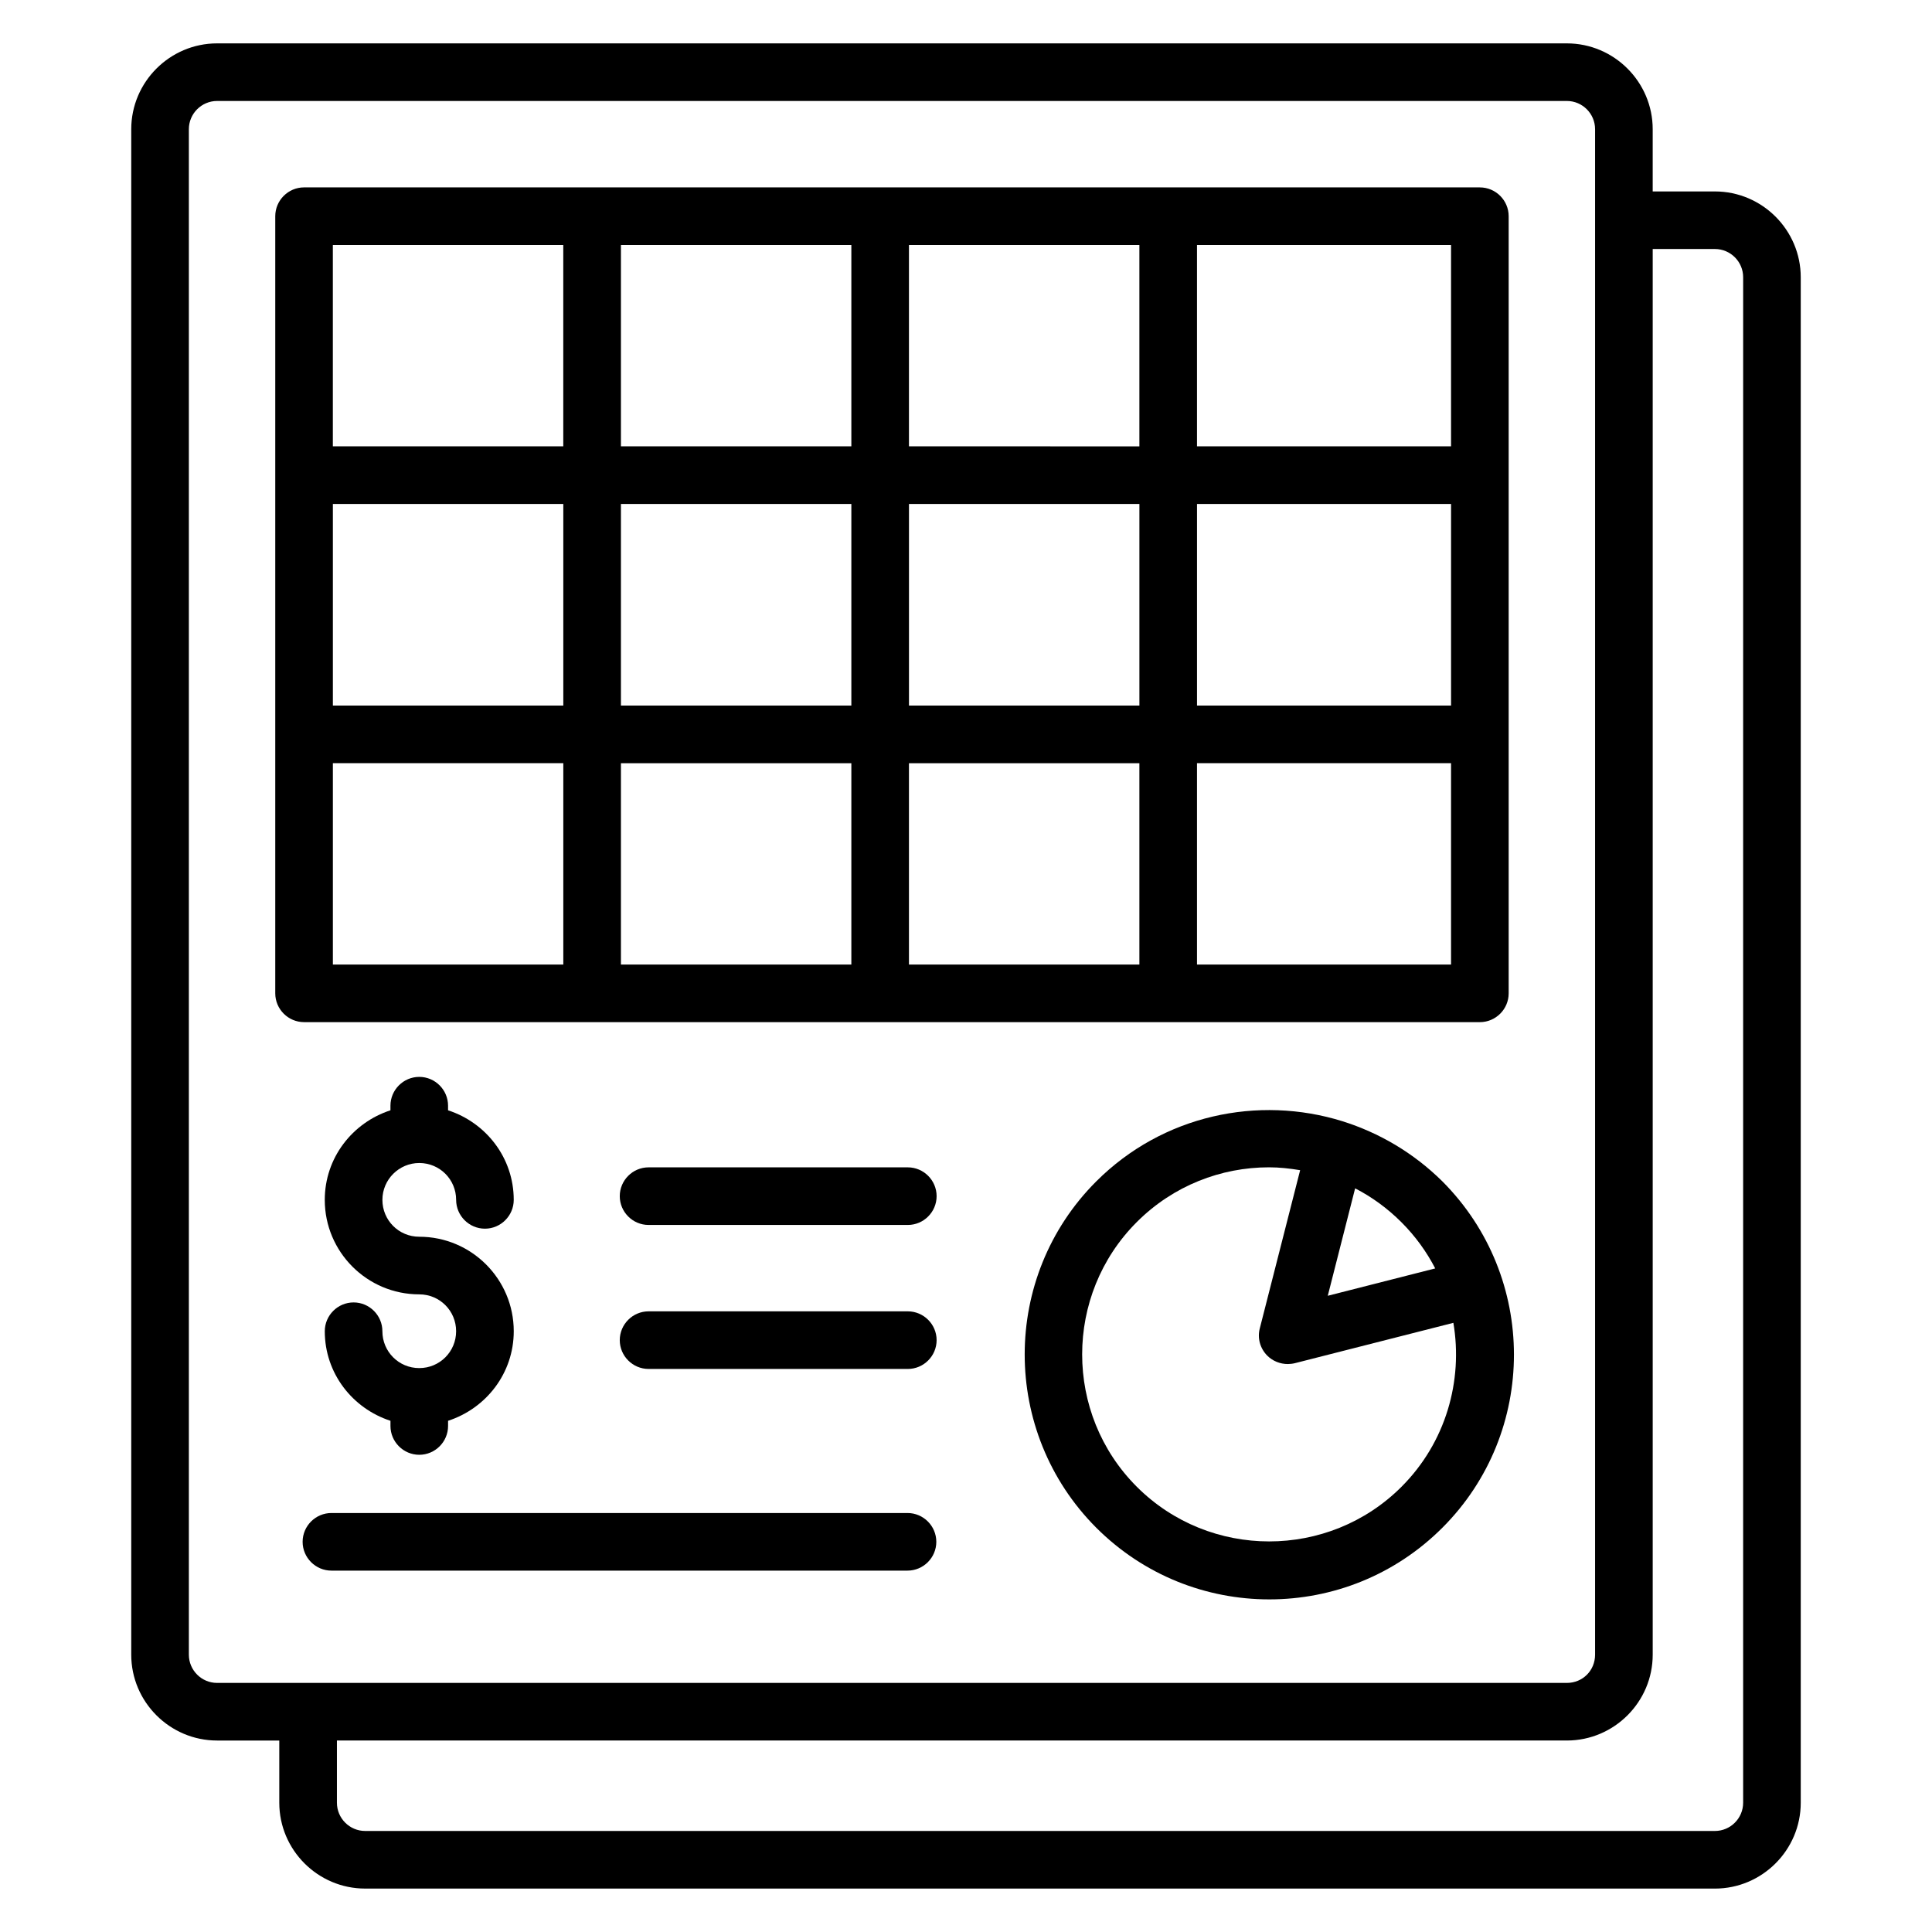 <?xml version="1.0" encoding="UTF-8"?>
<!-- Uploaded to: ICON Repo, www.iconrepo.com, Generator: ICON Repo Mixer Tools -->
<svg fill="#000000" width="800px" height="800px" version="1.1" viewBox="144 144 512 512" xmlns="http://www.w3.org/2000/svg">
 <g>
  <path d="m536.18 414.88c4.199 0 7.633-3.434 7.633-7.633v-205.95c0-4.199-3.434-7.633-7.633-7.633l-311.6-0.004c-4.199 0-7.633 3.434-7.633 7.633v205.95c0 4.199 3.434 7.633 7.633 7.633zm-7.633-83.891h-67.328v-53.434h67.328zm-82.594 0h-61.066v-53.434h61.066zm-61.07 15.266h61.066v53.359h-61.066zm-15.266 53.359h-61.066v-53.359h61.066zm15.266-137.33v-53.355h61.066v53.359zm-15.266 0h-61.066v-53.355h61.066zm0 15.27v53.434h-61.066v-53.434zm-76.336 53.434h-61.066v-53.434h61.066zm-61.066 15.266h61.066v53.359h-61.066zm229 53.359v-53.359h67.328v53.359zm67.328-137.33h-67.328v-53.355h67.328zm-235.27-53.355v53.359h-61.066v-53.359z"/>
  <path d="m384.58 453.36h-68.703c-4.199 0-7.633 3.434-7.633 7.633s3.434 7.633 7.633 7.633h68.703c4.199 0 7.633-3.434 7.633-7.633 0-4.195-3.434-7.633-7.633-7.633z"/>
  <path d="m384.58 491.52h-68.703c-4.199 0-7.633 3.434-7.633 7.633s3.434 7.633 7.633 7.633h68.703c4.199 0 7.633-3.434 7.633-7.633s-3.434-7.633-7.633-7.633z"/>
  <path d="m231.83 560.23h152.67c4.199 0 7.633-3.434 7.633-7.633s-3.434-7.633-7.633-7.633h-152.67c-4.199 0-7.633 3.434-7.633 7.633 0 4.195 3.434 7.633 7.633 7.633z"/>
  <path d="m598.47 194.73h-16.488v-16.488c0-12.52-10.23-22.746-22.746-22.746h-357.71c-12.52 0-22.746 10.23-22.746 22.746v404.27c0 12.52 10.23 22.746 22.746 22.746h16.488v16.488c0 12.52 10.23 22.746 22.746 22.746l357.71 0.004c12.52 0 22.746-10.23 22.746-22.746v-404.27c0-12.516-10.227-22.746-22.746-22.746zm-404.42 387.78v-404.27c0-4.121 3.359-7.481 7.481-7.481h357.7c4.121 0 7.481 3.359 7.481 7.481v404.27c0 4.199-3.281 7.481-7.481 7.481h-357.7c-4.121 0-7.481-3.359-7.481-7.481zm411.9 39.234c0 4.121-3.359 7.481-7.481 7.481h-357.7c-4.121 0-7.481-3.359-7.481-7.481v-16.488h325.95c12.52 0 22.746-10.23 22.746-22.746v-372.52h16.488c4.121 0 7.481 3.359 7.481 7.481z"/>
  <path d="m255.11 452.21c5.418 0 9.77 4.352 9.77 9.77 0 4.199 3.434 7.633 7.633 7.633s7.633-3.434 7.633-7.633c0-11.145-7.328-20.457-17.406-23.738v-1.223c0-4.199-3.434-7.633-7.633-7.633s-7.633 3.434-7.633 7.633v1.223c-10.078 3.281-17.406 12.594-17.406 23.738 0 13.816 11.223 25.039 25.039 25.039 5.418 0 9.77 4.352 9.77 9.77 0 5.418-4.352 9.77-9.77 9.77s-9.77-4.352-9.77-9.77c0-4.199-3.434-7.633-7.633-7.633s-7.633 3.434-7.633 7.633c0 11.145 7.328 20.457 17.406 23.738v1.375c0 4.199 3.434 7.633 7.633 7.633s7.633-3.434 7.633-7.633v-1.375c10.078-3.281 17.406-12.594 17.406-23.738 0-13.816-11.223-25.039-25.039-25.039-5.418 0-9.77-4.352-9.77-9.77s4.43-9.77 9.77-9.77z"/>
  <path d="m499.77 441.14c-22.289-6.945-47.633-1.68-65.266 15.953-25.266 25.266-25.266 66.41 0 91.754 12.672 12.672 29.234 19.008 45.879 19.008 16.641 0 33.207-6.336 45.879-19.008 25.266-25.266 25.266-66.41 0-91.754-7.715-7.633-16.801-12.902-26.492-15.953zm24.578 39.004-28.473 7.25 7.25-28.473c4.426 2.289 8.551 5.266 12.289 9.008 3.668 3.668 6.644 7.789 8.934 12.215zm-8.93 57.863c-19.312 19.312-50.84 19.312-70.152 0s-19.312-50.84 0-70.152c9.695-9.695 22.367-14.504 35.039-14.504 2.75 0 5.496 0.305 8.246 0.762l-10.688 41.906c-0.688 2.594 0.078 5.344 1.984 7.25 1.449 1.449 3.434 2.215 5.418 2.215 0.609 0 1.297-0.078 1.91-0.23l41.984-10.688c2.594 15.352-1.988 31.688-13.742 43.441z"/>
 </g>
</svg>